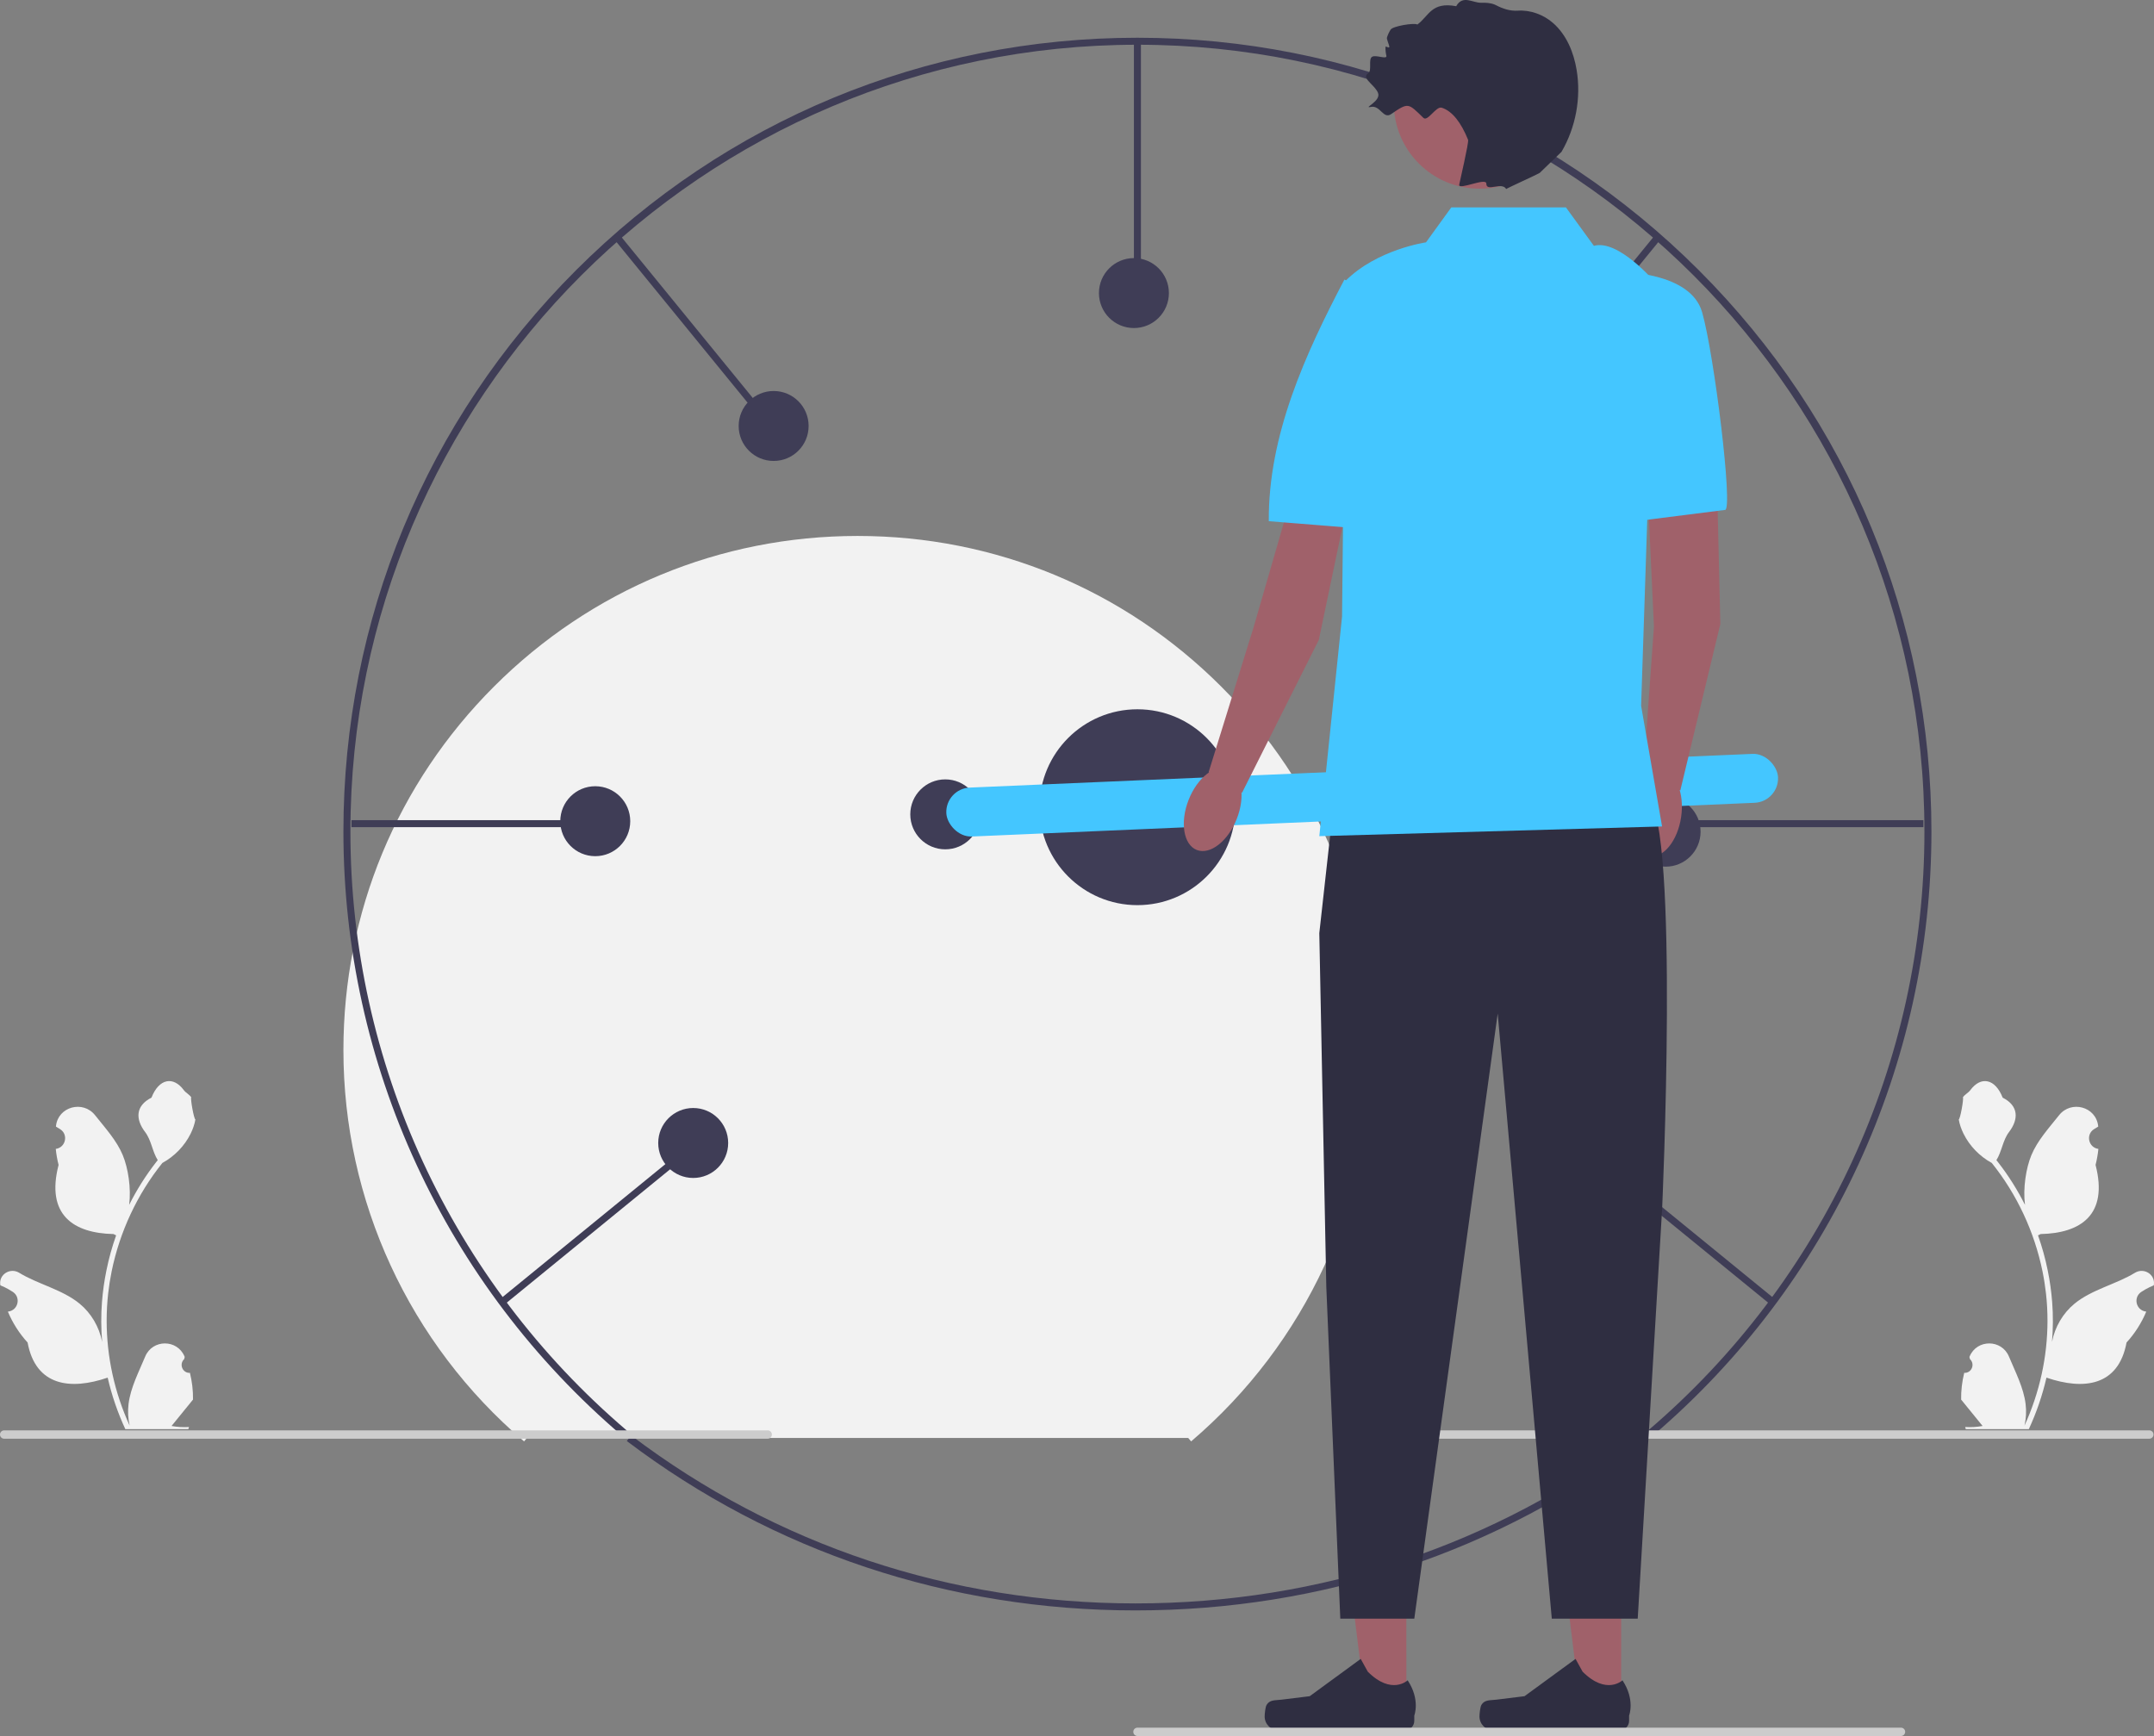 <?xml version="1.0" encoding="UTF-8"?> <svg xmlns="http://www.w3.org/2000/svg" xmlns:xlink="http://www.w3.org/1999/xlink" width="615.81" height="496.342" viewBox="0 0 615.81 496.342"><rect x="0" y="0" width="615.81" height="496.342" fill="#808080" stroke="none"/><path d="M324.648,460.435c-53.301,0-103.599-16.748-145.455-48.435l1.277-1.574c41.488,31.407,91.344,48.009,144.178,48.009,52.875,0,102.762-16.625,144.268-48.077l1.278,1.574c-41.874,31.73-92.203,48.503-145.545,48.503Z" fill="#3f3d56"></path><g><path d="M561.551,392.516c2.066,.129,3.208-2.437,1.645-3.933l-.155-.618c.02-.05,.041-.099,.062-.148,2.089-4.982,9.17-4.947,11.241,.042,1.839,4.428,4.179,8.864,4.756,13.546,.258,2.067,.142,4.172-.316,6.2,4.308-9.411,6.575-19.687,6.575-30.021,0-2.597-.142-5.193-.433-7.783-.239-2.119-.568-4.224-.995-6.31-2.306-11.277-7.299-22.018-14.5-30.99-3.462-1.892-6.349-4.851-8.093-8.397-.626-1.279-1.117-2.655-1.35-4.056,.394,.052,1.486-5.949,1.188-6.317,.549-.833,1.532-1.247,2.131-2.06,2.982-4.043,7.091-3.337,9.236,2.157,4.582,2.313,4.627,6.148,1.815,9.837-1.789,2.347-2.035,5.522-3.604,8.035,.162,.207,.329,.407,.491,.614,2.961,3.798,5.522,7.88,7.681,12.169-.61-4.766,.291-10.508,1.826-14.21,1.748-4.217,5.025-7.769,7.91-11.415,3.466-4.379,10.573-2.468,11.184,3.083,.006,.054,.012,.107,.017,.161-.429,.242-.848,.499-1.259,.77-2.339,1.547-1.531,5.174,1.241,5.602l.063,.01c-.155,1.544-.42,3.074-.807,4.579,3.702,14.316-4.29,19.53-15.701,19.764-.252,.129-.497,.258-.749,.381,1.156,3.255,2.08,6.594,2.764,9.979,.614,2.99,1.04,6.013,1.279,9.049,.297,3.83,.271,7.68-.052,11.503l.019-.136c.82-4.211,3.107-8.145,6.427-10.87,4.946-4.063,11.933-5.559,17.268-8.824,2.568-1.572,5.859,.459,5.411,3.437l-.022,.143c-.794,.323-1.569,.698-2.319,1.117-.429,.242-.848,.499-1.259,.77-2.339,1.547-1.531,5.174,1.241,5.602l.063,.01c.045,.006,.084,.013,.129,.019-1.363,3.236-3.262,6.239-5.639,8.829-2.315,12.497-12.256,13.683-22.89,10.044h-.006c-1.163,5.064-2.861,10.011-5.044,14.726h-18.02c-.065-.2-.123-.407-.181-.607,1.666,.103,3.346,.006,4.986-.297-1.337-1.641-2.674-3.294-4.011-4.935-.032-.032-.058-.065-.084-.097-.678-.84-1.363-1.673-2.041-2.512l-0-.001c-.042-2.578,.267-5.147,.879-7.64l.001-0Z" fill="#f2f2f2"></path><path d="M54.3,392.516c-2.066,.129-3.208-2.437-1.645-3.933l.155-.618c-.02-.05-.041-.099-.062-.148-2.089-4.982-9.17-4.947-11.241,.042-1.839,4.428-4.179,8.864-4.756,13.546-.258,2.067-.142,4.172,.316,6.2-4.308-9.411-6.575-19.687-6.575-30.021,0-2.597,.142-5.193,.433-7.783,.239-2.119,.568-4.224,.995-6.31,2.306-11.277,7.299-22.018,14.5-30.99,3.462-1.892,6.349-4.851,8.093-8.397,.626-1.279,1.117-2.655,1.35-4.056-.394,.052-1.486-5.949-1.188-6.317-.549-.833-1.532-1.247-2.131-2.06-2.982-4.043-7.091-3.337-9.236,2.157-4.582,2.313-4.627,6.148-1.815,9.837,1.789,2.347,2.035,5.522,3.604,8.035-.162,.207-.329,.407-.491,.614-2.961,3.798-5.522,7.88-7.681,12.169,.61-4.766-.291-10.508-1.826-14.21-1.748-4.217-5.025-7.769-7.91-11.415-3.466-4.379-10.573-2.468-11.184,3.083-.006,.054-.012,.107-.017,.161,.429,.242,.848,.499,1.259,.77,2.339,1.547,1.531,5.174-1.241,5.602l-.063,.01c.155,1.544,.42,3.074,.807,4.579-3.702,14.316,4.29,19.53,15.701,19.764,.252,.129,.497,.258,.749,.381-1.156,3.255-2.08,6.594-2.764,9.979-.614,2.99-1.04,6.013-1.279,9.049-.297,3.83-.271,7.68,.052,11.503l-.019-.136c-.82-4.211-3.107-8.145-6.427-10.87-4.946-4.063-11.933-5.559-17.268-8.824-2.568-1.572-5.859,.459-5.411,3.437l.022,.143c.794,.323,1.569,.698,2.319,1.117,.429,.242,.848,.499,1.259,.77,2.339,1.547,1.531,5.174-1.241,5.602l-.063,.01c-.045,.006-.084,.013-.129,.019,1.363,3.236,3.262,6.239,5.639,8.829,2.315,12.497,12.256,13.683,22.89,10.044h.006c1.163,5.064,2.861,10.011,5.044,14.726h18.02c.065-.2,.123-.407,.181-.607-1.666,.103-3.346,.006-4.986-.297,1.337-1.641,2.674-3.294,4.011-4.935,.032-.032,.058-.065,.084-.097,.678-.84,1.363-1.673,2.041-2.512l0-.001c.042-2.578-.267-5.147-.879-7.64l-.001-0Z" fill="#f2f2f2"></path><path d="M150.665,411.125l-.84,.985c-32.821-27.992-51.645-68.769-51.645-111.876,0-39.266,15.29-76.181,43.054-103.946,27.764-27.764,64.679-43.054,103.946-43.054s76.181,15.29,103.946,43.054c27.764,27.764,43.054,64.679,43.054,103.946,0,43.107-18.824,83.884-51.645,111.876l-.84-.985" fill="#f2f2f2"></path><path d="M472.428,410.552l-1.298-1.521c50.237-42.845,79.049-105.26,79.049-171.239,0-124.065-100.935-225-225-225S100.179,113.726,100.179,237.792c0,65.979,28.812,128.395,79.049,171.239l-1.298,1.521c-50.683-43.226-79.751-106.194-79.751-172.761,0-60.636,23.612-117.641,66.485-160.515C207.539,34.403,264.544,10.792,325.179,10.792s117.641,23.612,160.515,66.485c42.874,42.874,66.485,99.879,66.485,160.515,0,66.566-29.068,129.535-79.751,172.761Z" fill="#3f3d56"></path><path d="M395,410.152c0,.66,.53,1.19,1.19,1.19h218.29c.66,0,1.19-.53,1.19-1.19,0-.66-.53-1.19-1.19-1.19h-218.29c-.66,0-1.19,.53-1.19,1.19Z" fill="#ccc"></path><rect x="324.179" y="11.792" width="2" height="69.402" fill="#3f3d56"></rect><rect x="100.479" y="234.493" width="69.401" height="2" fill="#3f3d56"></rect><rect x="197.179" y="59.792" width="2" height="69.401" transform="translate(-15.104 146.59) rotate(-39.218)" fill="#3f3d56"></rect><rect x="135.478" y="349.492" width="69.402" height="2" transform="translate(-183.314 186.638) rotate(-39.232)" fill="#3f3d56"></rect><rect x="480.479" y="234.493" width="69.401" height="2" fill="#3f3d56"></rect><rect x="417.479" y="93.492" width="69.401" height="2" transform="translate(93.088 385.093) rotate(-50.785)" fill="#3f3d56"></rect><rect x="479.18" y="315.791" width="2" height="69.402" transform="translate(-94.969 500.895) rotate(-50.781)" fill="#3f3d56"></rect><circle cx="325.179" cy="230.792" r="28" fill="#3f3d56"></circle><circle cx="454.179" cy="327.792" r="10" fill="#3f3d56"></circle><circle cx="476.179" cy="237.792" r="10" fill="#3f3d56"></circle><circle cx="428.179" cy="121.792" r="10" fill="#3f3d56"></circle><circle cx="324.179" cy="83.792" r="10" fill="#3f3d56"></circle><circle cx="221.179" cy="121.792" r="10" fill="#3f3d56"></circle><circle cx="170.179" cy="234.792" r="10" fill="#3f3d56"></circle><circle cx="198.179" cy="326.792" r="10" fill="#3f3d56"></circle><g><circle cx="270.241" cy="232.834" r="10" fill="#3f3d56"></circle><rect x="270.433" y="220.356" width="238" height="14" rx="7" ry="7" transform="translate(-9.421 16.966) rotate(-2.466)" fill="#44c6ff"></rect></g><g><g><polygon points="402.067 487.721 390.405 487.72 384.856 442.734 402.07 442.735 402.067 487.721" fill="#a0616a"></polygon><path d="M362.109,487.456h0c-.363,.612-.555,2.586-.555,3.297h0c0,2.186,1.772,3.958,3.958,3.958h36.119c1.491,0,2.7-1.209,2.7-2.7v-1.504s1.787-4.519-1.892-10.09c0,0-4.572,4.362-11.404-2.47l-2.015-3.65-14.583,10.665-8.083,.995c-1.768,.218-3.336-.034-4.246,1.498Z" fill="#2f2e41"></path></g><g><polygon points="463.481 487.721 451.818 487.72 446.27 442.734 463.484 442.735 463.481 487.721" fill="#a0616a"></polygon><path d="M423.523,487.456h0c-.363,.612-.555,2.586-.555,3.297h0c0,2.186,1.772,3.958,3.958,3.958h36.119c1.491,0,2.7-1.209,2.7-2.7v-1.504s1.787-4.519-1.892-10.09c0,0-4.572,4.362-11.404-2.47l-2.015-3.65-14.583,10.665-8.083,.995c-1.768,.218-3.336-.034-4.246,1.498Z" fill="#2f2e41"></path></g><g><polygon points="490.594 125.591 491.828 178.425 480.393 225.977 469.747 222.439 472.848 179.12 470.12 120.749 490.594 125.591" fill="#a0616a"></polygon><ellipse cx="473.298" cy="232.508" rx="12.466" ry="7.402" transform="translate(175.321 667.572) rotate(-81.755)" fill="#a0616a"></ellipse><path d="M463.68,77.795s19.621-.045,22.935,11.453c3.445,11.955,8.941,56.542,6.564,56.544l-24.497,3.096-5.002-71.093Z" fill="#44c6ff"></path></g><g><polygon points="387.854 131.222 377.042 182.952 355.093 226.658 345.53 220.793 358.401 179.313 375.018 121.851 387.854 131.222" fill="#a0616a"></polygon><ellipse cx="346.698" cy="231.405" rx="12.466" ry="7.402" transform="translate(4.792 469.834) rotate(-68.611)" fill="#a0616a"></ellipse><path d="M384.357,79.922s10.729,4.785,13.73,16.368c2.729,10.536,9.477,56.901-10.349,54.725l-25-2c-.177-24.608,10.446-47.809,21.619-69.092Z" fill="#44c6ff"></path></g><path d="M381.179,230.792l-4,36,2,101.157,4,94.843h21.157l23.843-173,15.465,173h24.567l6.968-117s5-109-4-118-90,3-90,3Z" fill="#2f2e41"></path><path d="M447.679,59.292h-32.76l-7.24,10s-14,2-23,11l-1,96-6.5,62.776,97.992-2.776-5.992-34.5,3.992-121.087s-10.492-12.413-17.492-10.413l-8-11Z" fill="#44c6ff"></path><circle cx="422.985" cy="29.433" r="24.512" fill="#a0616a"></circle><path d="M444.044,6.608c-2.742-2.415-6.506-3.805-10.096-3.559-2.176,.149-4.29-.535-6.222-1.548-.131-.069-.264-.131-.4-.187-1.218-.503-2.572-.56-3.89-.528-2.402,.058-5.243-2.351-7.123,.99-7.119-1.341-7.776,2.796-11.09,5.234-.939-.554-7.011,.455-7.65,1.451-.487,.759-.825,1.532-1.054,2.282-.147,.481,.741,2.238,.674,2.691s-1.091-.397-1.099,.009c-.023,1.087,.129,1.969,.256,2.461,.325,1.255-3.008-.353-4.102,.344-1.094,.697,.021,3.92-1.049,4.653-1.277,.875-.431,1.841,.681,2.984,.767,.788,1.661,1.659,2.074,2.642,1.014,2.409-4.557,4.544-1.993,4.035,2.646-.525,3.509,3.593,5.735,2.07,5.037-3.447,4.855-3.164,9.25,1.07,1.221,1.176,3.618-3.428,5.232-2.912,3.041,.974,5.526,4.237,7.534,9.169,.284,.698-2.41,12.088-2.534,12.831-.288,1.732,7.776-2.176,7.754-.287-.028,2.493,4.403-.649,5.679,1.536,.16-.199,9.15-4.287,9.581-4.605l6.229-6.021c4.083-6.987,5.642-15.415,4.329-23.4-.827-5.03-2.882-10.038-6.707-13.407Z" fill="#2f2e41"></path></g><path d="M324,495.152c0,.66,.53,1.19,1.19,1.19h218.29c.66,0,1.19-.53,1.19-1.19,0-.66-.53-1.19-1.19-1.19h-218.29c-.66,0-1.19,.53-1.19,1.19Z" fill="#ccc"></path><path d="M0,410.152c0,.66,.53,1.19,1.19,1.19H219.48c.66,0,1.19-.53,1.19-1.19,0-.66-.53-1.19-1.19-1.19H1.19c-.66,0-1.19,.53-1.19,1.19Z" fill="#ccc"></path></g></svg> 